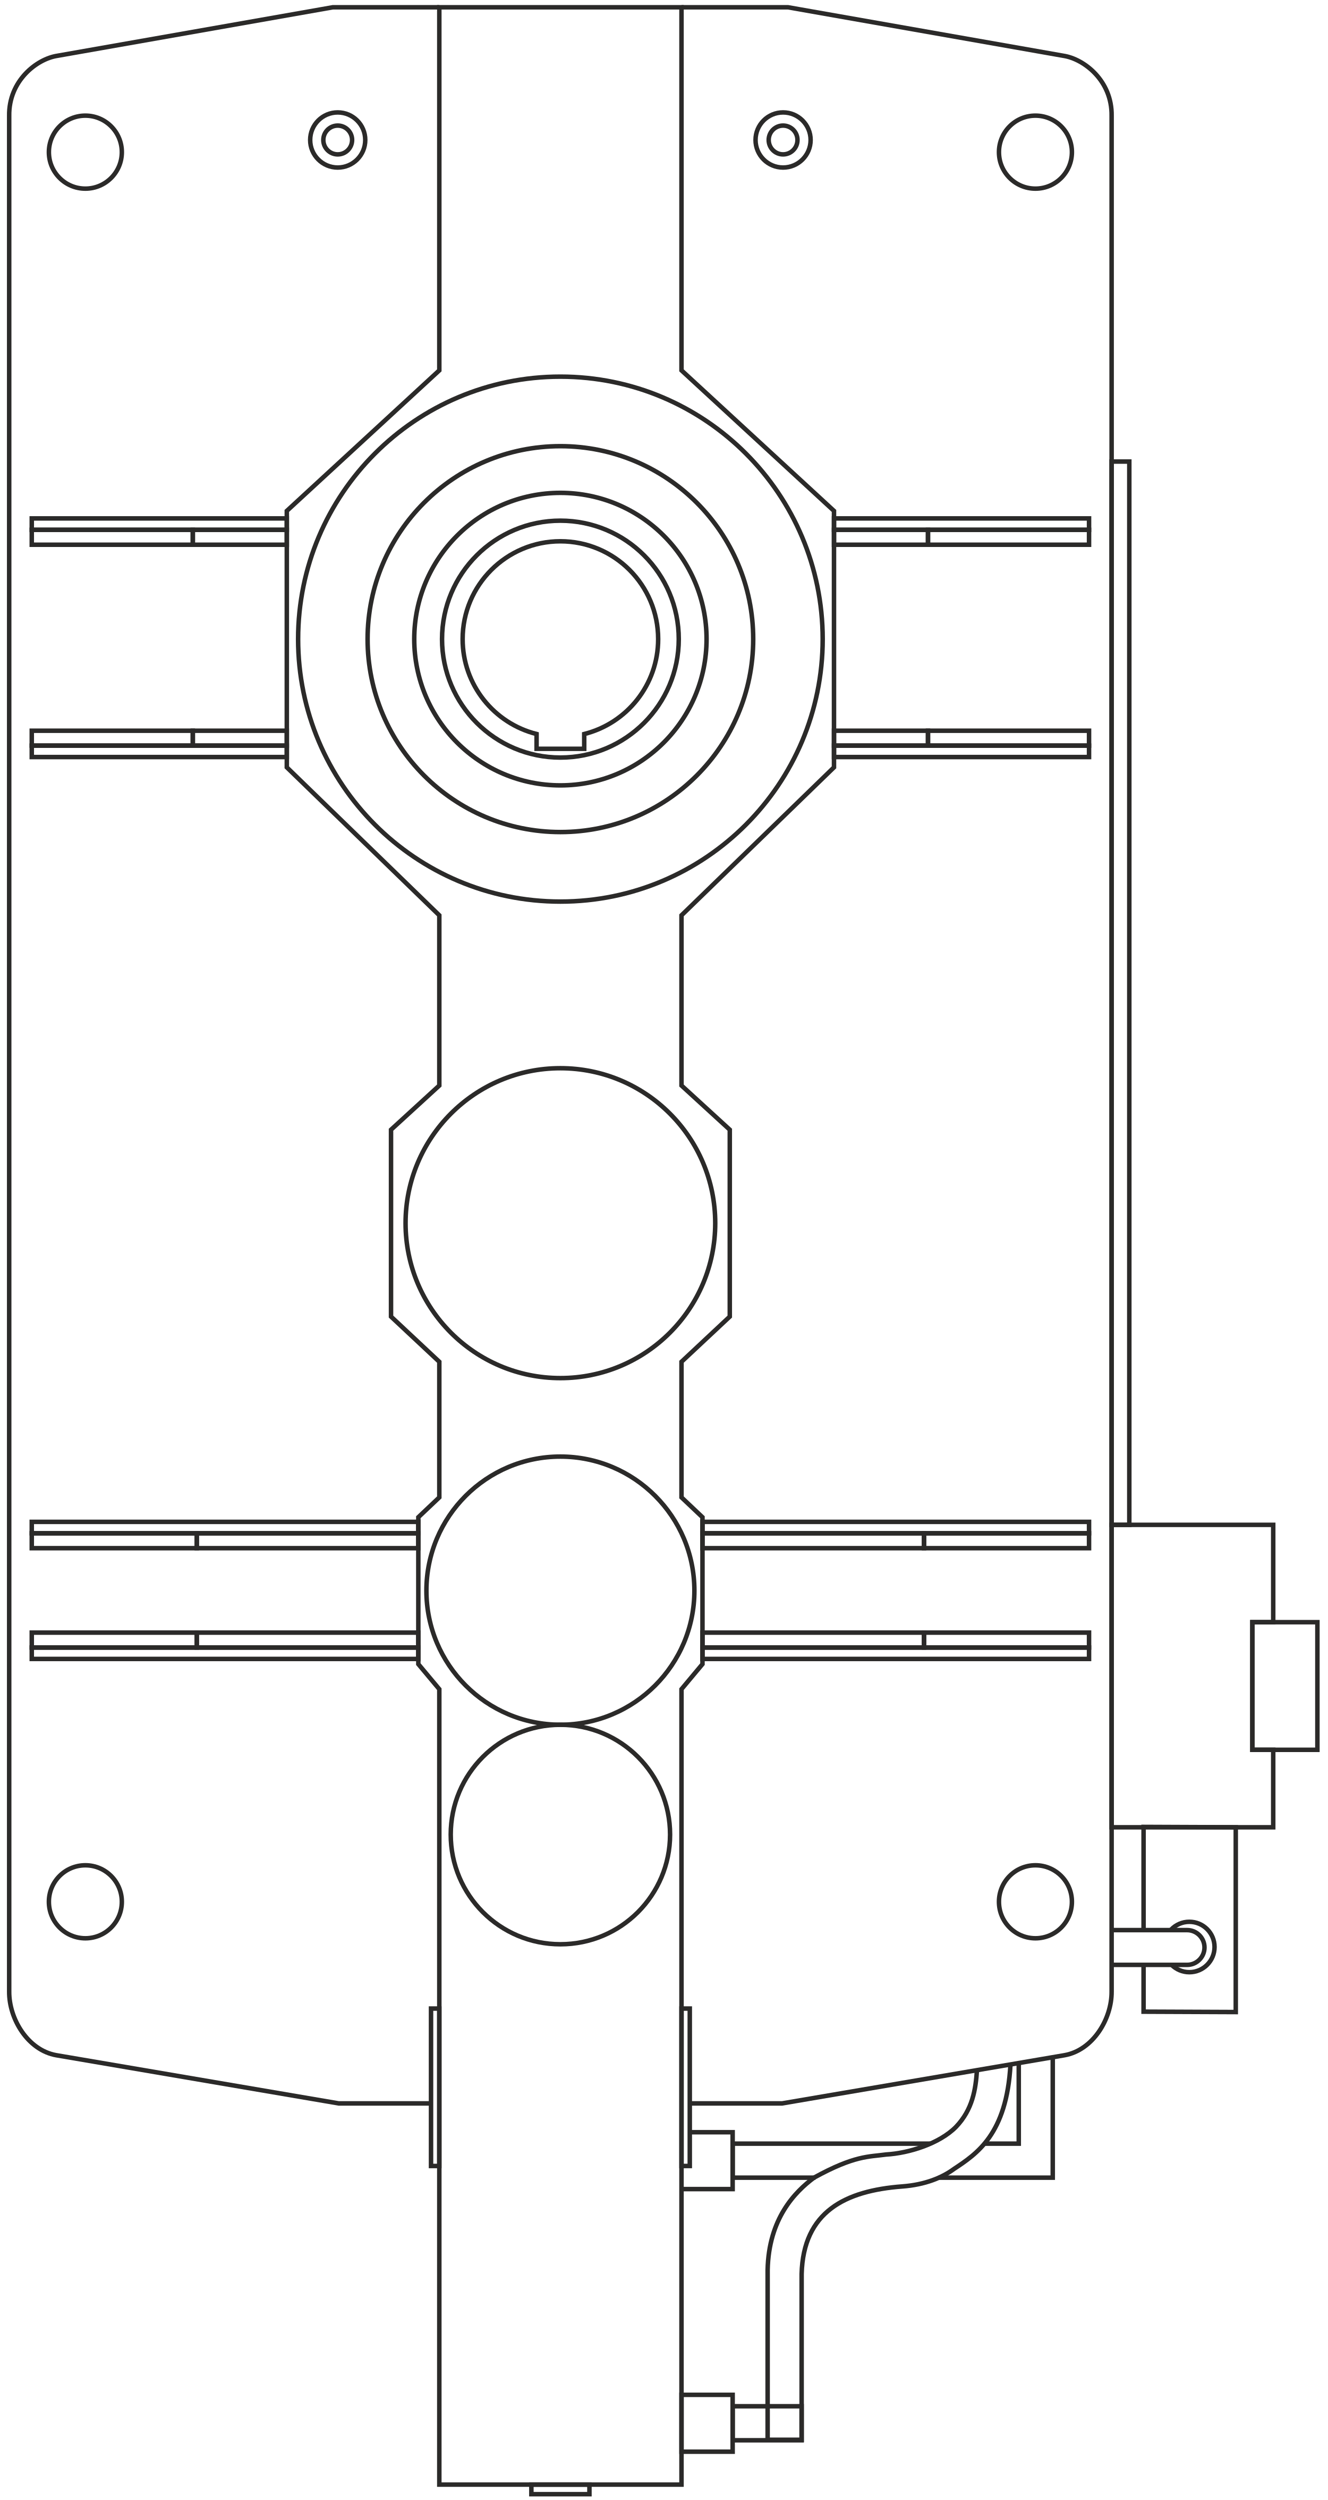 <?xml version="1.0" encoding="UTF-8"?> <svg xmlns="http://www.w3.org/2000/svg" xmlns:xlink="http://www.w3.org/1999/xlink" xml:space="preserve" width="59mm" height="111mm" version="1.1" style="shape-rendering:geometricPrecision; text-rendering:geometricPrecision; image-rendering:optimizeQuality; fill-rule:evenodd; clip-rule:evenodd" viewBox="0 0 5900 11100"> <defs> <style type="text/css"> .str0 {stroke:#2B2A29;stroke-width:20;stroke-miterlimit:22.926} .fil0 {fill:none} </style> </defs> <g id="Слой_x0020_1">  <g id="_1509839899712"> <path class="fil0 str0" d="M2489.73 2403.1c239.88,0 434.35,194.47 434.35,434.35 0,203.37 -139.79,374.09 -328.52,421.34l0 65.65 -211.67 0 0 -65.65c-188.72,-47.26 -328.51,-217.97 -328.51,-421.34 0,-239.88 194.47,-434.35 434.35,-434.35z"></path> <path class="fil0 str0" d="M2489.73 2311.59c290.42,0 525.86,235.44 525.86,525.86 0,290.42 -235.44,525.86 -525.86,525.86 -290.42,0 -525.86,-235.44 -525.86,-525.86 0,-290.42 235.44,-525.86 525.86,-525.86z"></path> <path class="fil0 str0" d="M2489.73 2188.1c358.62,0 649.35,290.73 649.35,649.35 0,358.62 -290.73,649.35 -649.35,649.35 -358.62,0 -649.35,-290.73 -649.35,-649.35 0,-358.62 290.73,-649.35 649.35,-649.35z"></path> <path class="fil0 str0" d="M2489.73 1980.84c473.08,0 856.61,383.53 856.61,856.61 0,473.08 -383.53,856.61 -856.61,856.61 -473.08,0 -856.61,-383.53 -856.61,-856.61 0,-473.08 383.53,-856.61 856.61,-856.61z"></path> <path class="fil0 str0" d="M2489.73 1672.16c643.56,0 1165.29,521.73 1165.29,1165.29 0,643.56 -521.73,1165.29 -1165.29,1165.29 -643.56,0 -1165.29,-521.73 -1165.29,-1165.29 0,-643.56 521.73,-1165.29 1165.29,-1165.29z"></path> <path class="fil0 str0" d="M2489.73 4742.47c379.91,0 687.91,308 687.91,687.91 0,379.91 -308,687.91 -687.91,687.91 -379.91,0 -687.91,-308 -687.91,-687.91 0,-379.91 308,-687.91 687.91,-687.91z"></path> <path class="fil0 str0" d="M2489.73 6466.68c328.77,0 595.31,266.54 595.31,595.31 0,328.77 -266.54,595.31 -595.31,595.31 -328.77,0 -595.31,-266.54 -595.31,-595.31 0,-328.77 266.54,-595.31 595.31,-595.31z"></path> <path class="fil0 str0" d="M2489.73 7657.35c269.1,0 487.25,218.15 487.25,487.25 0,269.1 -218.15,487.25 -487.25,487.25 -269.1,0 -487.25,-218.15 -487.25,-487.25 0,-269.1 218.15,-487.25 487.25,-487.25z"></path> <polygon class="fil0 str0" points="1858.51,6735.97 1951.74,6647.77 1951.74,6045.85 1737.22,5845.21 1737.22,5015.55 1951.74,4819.32 1951.74,4063.68 1274.21,3406.63 1274.21,2268.27 1951.74,1644.3 1951.74,32.34 3027.72,32.34 3027.72,1644.3 3705.25,2268.27 3705.25,3406.63 3027.72,4063.68 3027.72,4819.32 3242.24,5015.55 3242.24,5845.21 3027.72,6045.85 3027.72,6647.77 3120.95,6735.97 3120.95,7388.01 3027.72,7499.36 3027.72,11030.74 1951.74,11030.74 1951.74,7499.36 1858.51,7388.01 "></polygon> <path class="fil0 str0" d="M1951.74 32.34l-473.37 0 -1223.7 215.38c-91.14,13.97 -216.44,110.61 -213.87,266.79l0 8327.77c-0.73,120.53 82.32,259.8 209.46,282.22l1254.57 213.87 410.11 0"></path> <path class="fil0 str0" d="M379.26 513.41c89.5,0 162.06,72.56 162.06,162.06 0,89.5 -72.56,162.06 -162.06,162.06 -89.5,0 -162.06,-72.56 -162.06,-162.06 0,-89.5 72.56,-162.06 162.06,-162.06z"></path> <path class="fil0 str0" d="M1500.41 499.1c67.58,0 122.37,54.79 122.37,122.37 0,67.58 -54.79,122.37 -122.37,122.37 -67.58,0 -122.37,-54.79 -122.37,-122.37 0,-67.58 54.79,-122.37 122.37,-122.37z"></path> <path class="fil0 str0" d="M1500.41 557.53c35.31,0 63.94,28.63 63.94,63.94 0,35.31 -28.63,63.94 -63.94,63.94 -35.31,0 -63.94,-28.63 -63.94,-63.94 0,-35.31 28.63,-63.94 63.94,-63.94z"></path> <polygon class="fil0 str0" points="141.11,2352.29 856.6,2352.29 856.6,2418.44 141.11,2418.44 "></polygon> <polygon class="fil0 str0" points="1274.21,2352.29 856.6,2352.29 856.6,2418.44 1274.21,2418.44 "></polygon> <polygon class="fil0 str0" points="1274.21,2352.29 141.11,2352.29 141.11,2301.58 1274.21,2301.58 "></polygon> <polygon class="fil0 str0" points="141.11,3310.31 856.6,3310.31 856.6,3244.16 141.11,3244.16 "></polygon> <polygon class="fil0 str0" points="1274.21,3310.31 856.6,3310.31 856.6,3244.16 1274.21,3244.16 "></polygon> <polygon class="fil0 str0" points="1274.21,3310.31 141.11,3310.31 141.11,3361.02 1274.21,3361.02 "></polygon> <polygon class="fil0 str0" points="141.11,7314.35 874.22,7314.35 874.22,7248.2 141.11,7248.2 "></polygon> <polygon class="fil0 str0" points="1858.51,7314.35 874.22,7314.35 874.22,7248.2 1858.51,7248.2 "></polygon> <polygon class="fil0 str0" points="1858.51,7314.35 141.11,7314.35 141.11,7365.06 1858.51,7365.06 "></polygon> <polygon class="fil0 str0" points="141.11,6807.23 874.22,6807.23 874.22,6873.38 141.11,6873.38 "></polygon> <polygon class="fil0 str0" points="1858.51,6807.23 874.22,6807.23 874.22,6873.38 1858.51,6873.38 "></polygon> <polygon class="fil0 str0" points="1858.51,6807.23 141.11,6807.23 141.11,6756.52 1858.51,6756.52 "></polygon> <path class="fil0 str0" d="M379.26 8281.15c89.5,0 162.06,72.56 162.06,162.06 0,89.5 -72.56,162.06 -162.06,162.06 -89.5,0 -162.06,-72.56 -162.06,-162.06 0,-89.5 72.56,-162.06 162.06,-162.06z"></path> <polygon class="fil0 str0" points="1951.74,9616.21 1914.93,9616.21 1914.93,8917.27 1951.74,8917.27 "></polygon> <path class="fil0 str0" d="M3027.72 32.34l473.37 0 1223.7 215.38c91.14,13.97 216.44,110.61 213.87,266.79l0 8327.77c0.73,120.53 -82.32,259.8 -209.46,282.22l-1254.57 213.87 -410.11 0"></path> <path class="fil0 str0" d="M4600.2 513.41c-89.5,0 -162.06,72.56 -162.06,162.06 0,89.5 72.56,162.06 162.06,162.06 89.5,0 162.06,-72.56 162.06,-162.06 0,-89.5 -72.56,-162.06 -162.06,-162.06z"></path> <path class="fil0 str0" d="M3479.05 499.1c-67.58,0 -122.37,54.79 -122.37,122.37 0,67.58 54.79,122.37 122.37,122.37 67.58,0 122.37,-54.79 122.37,-122.37 0,-67.58 -54.79,-122.37 -122.37,-122.37z"></path> <path class="fil0 str0" d="M3479.05 557.53c-35.31,0 -63.94,28.63 -63.94,63.94 0,35.31 28.63,63.94 63.94,63.94 35.31,0 63.94,-28.63 63.94,-63.94 0,-35.31 -28.63,-63.94 -63.94,-63.94z"></path> <polygon class="fil0 str0" points="4838.35,2352.29 4122.86,2352.29 4122.86,2418.44 4838.35,2418.44 "></polygon> <polygon class="fil0 str0" points="3705.25,2352.29 4122.86,2352.29 4122.86,2418.44 3705.25,2418.44 "></polygon> <polygon class="fil0 str0" points="3705.25,2352.29 4838.35,2352.29 4838.35,2301.58 3705.25,2301.58 "></polygon> <polygon class="fil0 str0" points="4838.35,3310.31 4122.86,3310.31 4122.86,3244.16 4838.35,3244.16 "></polygon> <polygon class="fil0 str0" points="3705.25,3310.31 4122.86,3310.31 4122.86,3244.16 3705.25,3244.16 "></polygon> <polygon class="fil0 str0" points="3705.25,3310.31 4838.35,3310.31 4838.35,3361.02 3705.25,3361.02 "></polygon> <polygon class="fil0 str0" points="4838.35,7314.35 4105.24,7314.35 4105.24,7248.2 4838.35,7248.2 "></polygon> <polygon class="fil0 str0" points="3120.95,7314.35 4105.24,7314.35 4105.24,7248.2 3120.95,7248.2 "></polygon> <polygon class="fil0 str0" points="3120.95,7314.35 4838.35,7314.35 4838.35,7365.06 3120.95,7365.06 "></polygon> <polygon class="fil0 str0" points="4838.35,6807.23 4105.24,6807.23 4105.24,6873.38 4838.35,6873.38 "></polygon> <polygon class="fil0 str0" points="3120.95,6807.23 4105.24,6807.23 4105.24,6873.38 3120.95,6873.38 "></polygon> <polygon class="fil0 str0" points="3120.95,6807.23 4838.35,6807.23 4838.35,6756.52 3120.95,6756.52 "></polygon> <path class="fil0 str0" d="M4600.2 8281.15c-89.5,0 -162.06,72.56 -162.06,162.06 0,89.5 72.56,162.06 162.06,162.06 89.5,0 162.06,-72.56 162.06,-162.06 0,-89.5 -72.56,-162.06 -162.06,-162.06z"></path> <polygon class="fil0 str0" points="3027.72,9616.21 3064.53,9616.21 3064.53,8917.27 3027.72,8917.27 "></polygon> <polygon class="fil0 str0" points="5656.61,6769.73 4938.66,6769.73 4938.66,8112.49 5656.61,8112.49 5656.61,7768.53 5564,7768.53 5564,7201.88 5656.61,7201.88 "></polygon> <polygon class="fil0 str0" points="5564,7201.88 5852.84,7201.88 5852.84,7768.53 5564,7768.53 "></polygon> <polygon class="fil0 str0" points="4938.66,2049.15 5017.23,2049.15 5017.23,6769.73 4938.66,6769.73 "></polygon> <polyline class="fil0 str0" points="5080.66,8568.95 5080.66,8110.84 5490.19,8112.49 5490.19,8932.76 5080.66,8931.11 5080.66,8724.39 "></polyline> <path class="fil0 str0" d="M4938.4 8568.95l335.71 0c42.44,0 77.17,34.72 77.17,77.17l0 0c0,42.45 -34.73,77.17 -77.17,77.17l-336.26 0"></path> <path class="fil0 str0" d="M5203 8566.75c20.37,-21.39 49.15,-34.72 81.03,-34.72 61.8,0 111.89,50.09 111.89,111.89 0,61.8 -50.09,111.89 -111.89,111.89 -31.04,0 -59.14,-12.64 -79.4,-33.05"></path> <polygon class="fil0 str0" points="3027.72,10632.16 3254.98,10632.16 3254.98,10884.62 3027.72,10884.62 "></polygon> <polygon class="fil0 str0" points="3561.46,10682.87 3254.98,10682.87 3254.98,10833.91 3561.46,10833.91 "></polygon> <path class="fil0 str0" d="M4340.44 9190.77c-5.72,85.06 -19.17,174.52 -93.24,251.87 -73.29,74.36 -209.41,116.91 -310.26,122.55 -76.63,10.75 -138.96,3.05 -320.53,102.85 -85.19,63.76 -201.27,181.53 -205.99,409.55l0 754.12 151.04 0 0 -736.27c7.33,-275.9 192.71,-369.49 447.58,-388.5 100.73,-7.51 176.64,-38.9 228.88,-77.37 100.33,-66.52 234.82,-152.9 251.36,-464.17"></path> <polyline class="fil0 str0" points="3064.33,9466.29 3254.98,9466.29 3254.98,9718.75 3027.72,9718.75 "></polyline> <path class="fil0 str0" d="M4526.09 9157.83l0 359.17 -151.24 0m-240.01 0l-879.86 0 0 151.04 368 0m546.81 0l356.3 0 151.04 0 0 -151.04 0 -383.98"></path> <polygon class="fil0 str0" points="2360.74,11030.74 2618.71,11030.74 2618.71,11073.25 2360.74,11073.25 "></polygon> </g> </g> </svg> 